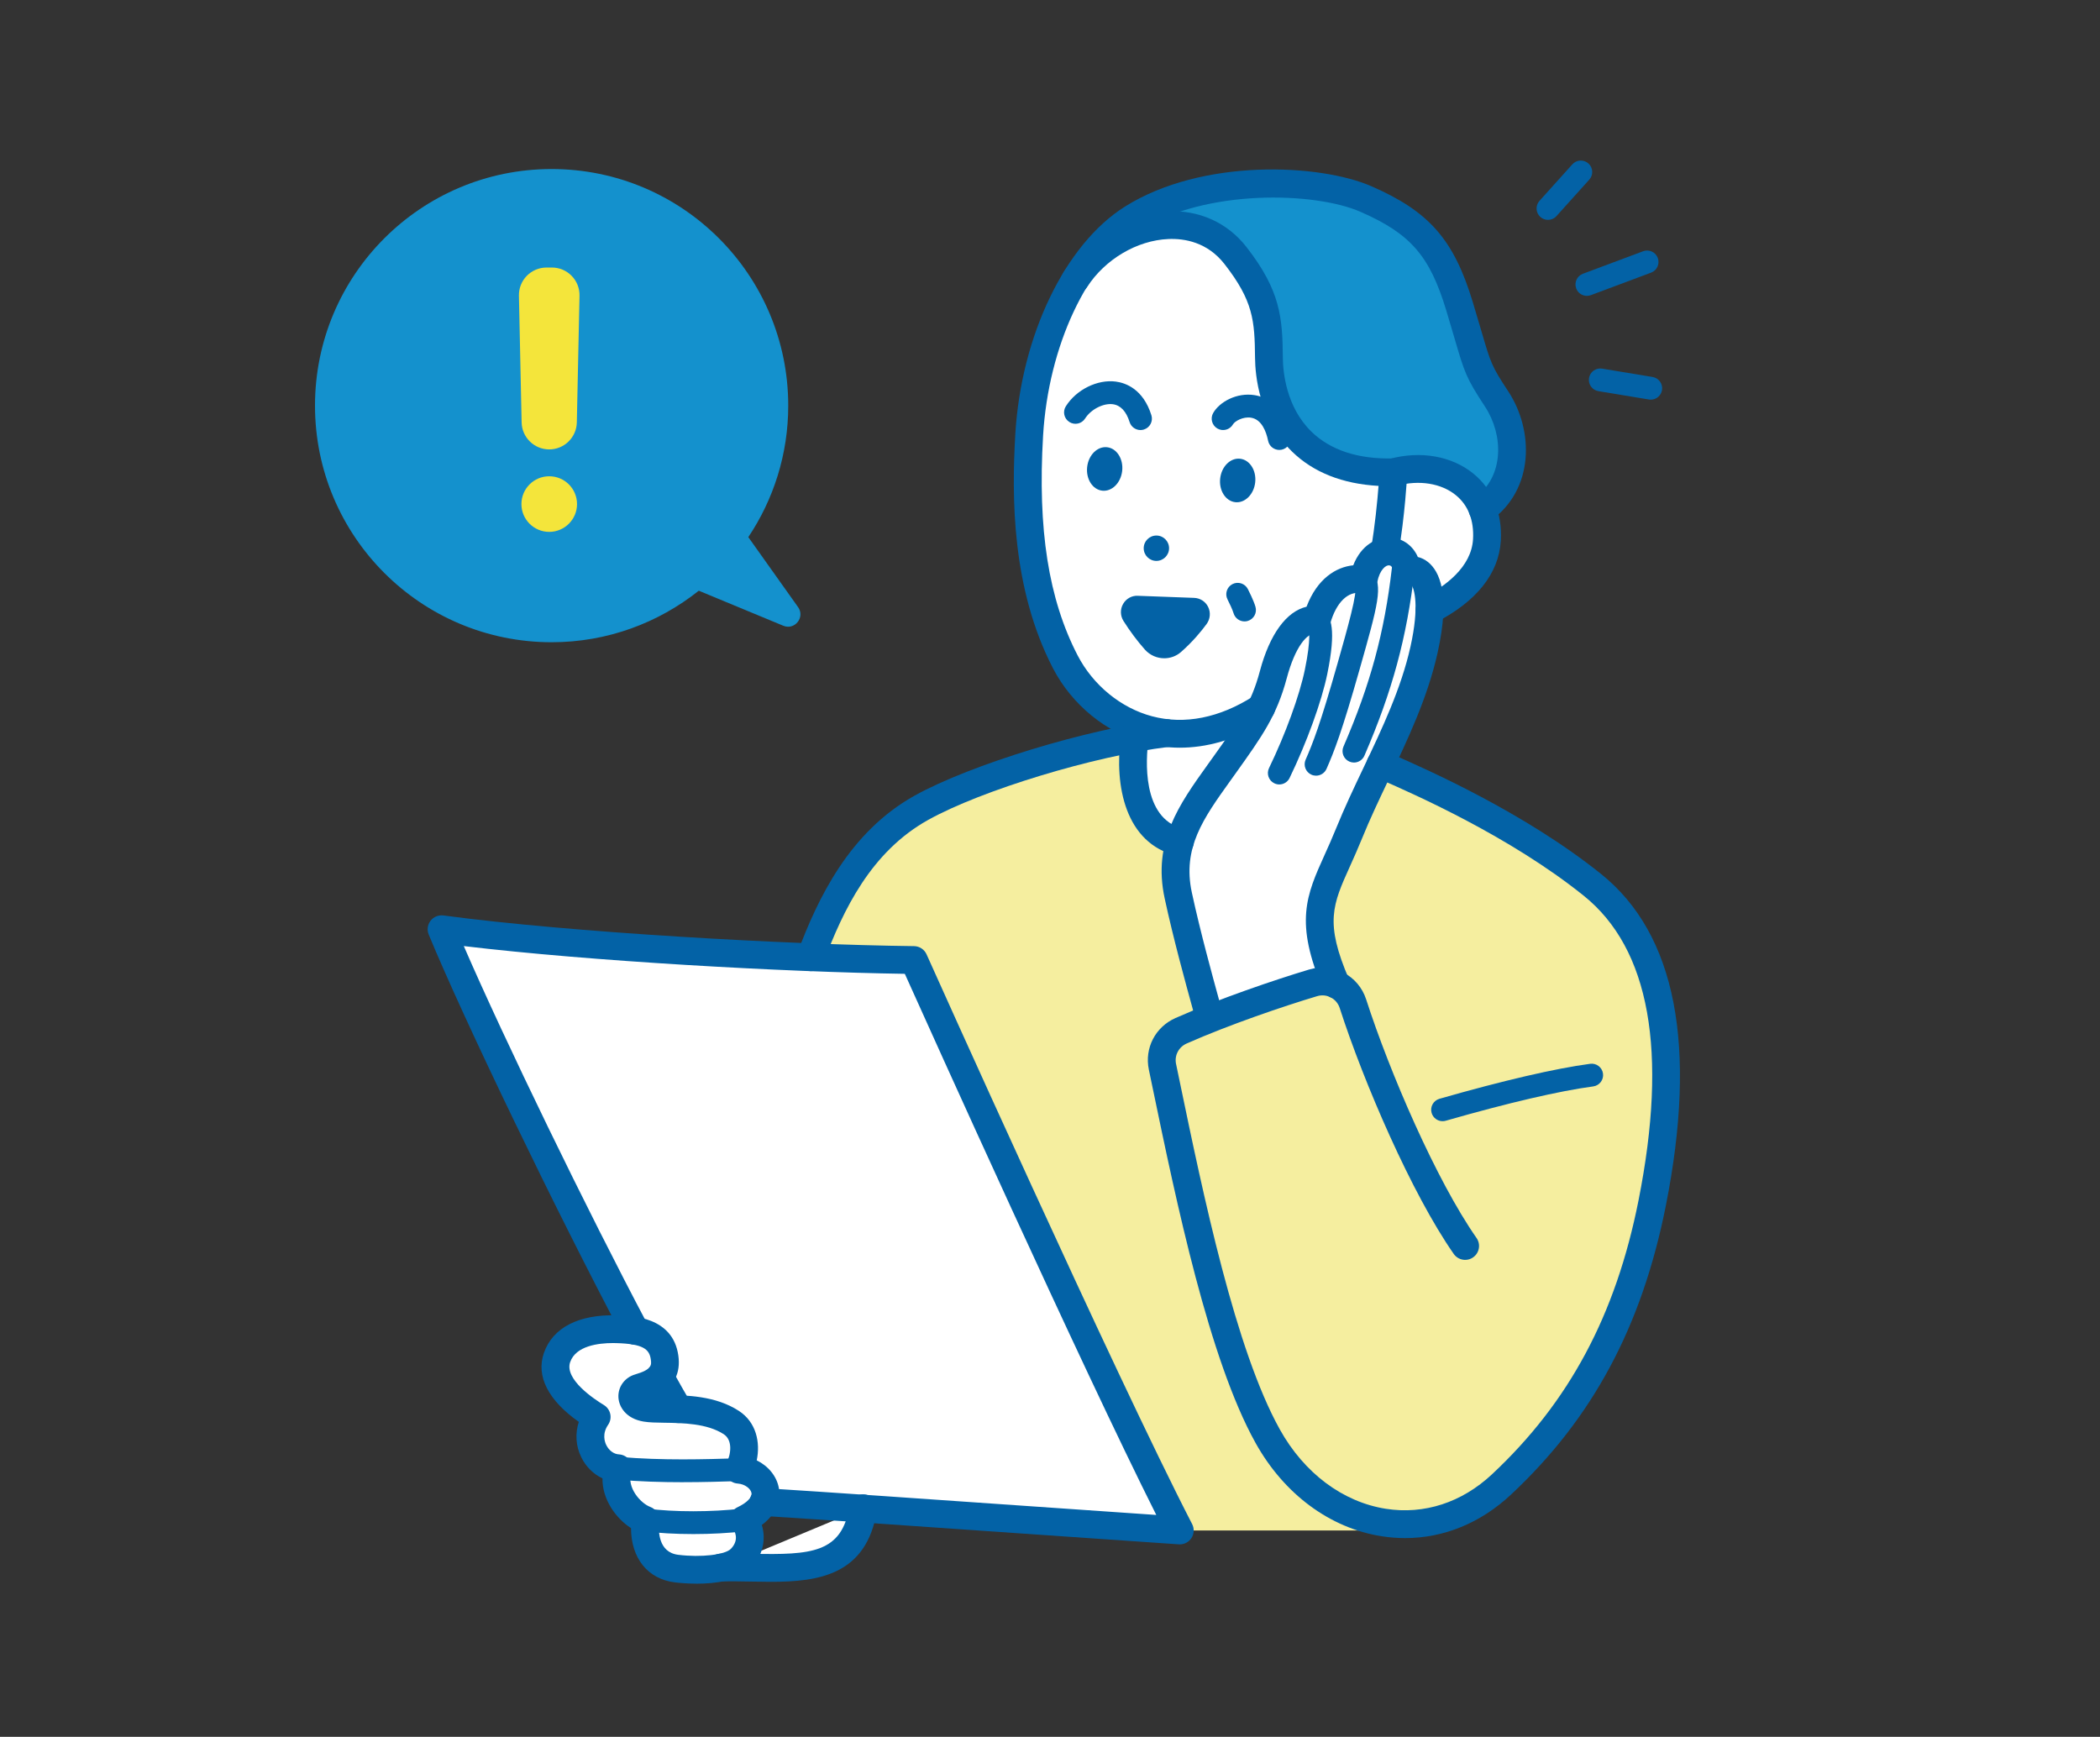 <?xml version="1.0" encoding="UTF-8"?><svg id="_レイヤー_2" xmlns="http://www.w3.org/2000/svg" width="200" height="165.423" viewBox="0 0 200 165.423"><rect x="0" y="0" width="200" height="165.423" fill="#333333" stroke="none"/><path d="m76.009,57.827l-4.741-6.669c2.399-3.582,3.802-7.888,3.802-12.523,0-12.446-10.089-22.535-22.535-22.535s-22.535,10.089-22.535,22.535,10.089,22.535,22.535,22.535c5.302,0,10.167-1.843,14.016-4.908l8.045,3.336c1.094.453,2.098-.807,1.413-1.772Z" fill="#1491cd" stroke-width="0"/><path d="m52.307,42.804h0c1.431,0,2.599-1.144,2.629-2.574l.256-12.063c.031-1.474-1.155-2.686-2.629-2.686h-.256s-.256,0-.256,0c-1.474,0-2.661,1.212-2.629,2.686l.256,12.063c.03,1.43,1.199,2.574,2.629,2.574h0Z" fill="#f4e53b" stroke-width="0"/><circle cx="52.307" cy="48.01" r="2.648" fill="#f4e53b" stroke-width="0"/><path d="m142.533,37.996c-2.073-3.147-1.766-2.994-3.531-8.828s-3.992-8.06-8.904-10.209c-4.913-2.149-15.659-2.303-22.261,1.842-5.058,3.176-9.265,11.213-9.819,20.637-.443,7.527.055,15.054,3.431,21.584,1.289,2.492,3.517,4.713,6.337,5.918-1.366,9.699,4.557,11.327,4.557,11.327-.697,7.679,2.786,16.451,2.786,16.451l12.126-2.935s-1.401-4.33-1.915-6.967c-.515-2.637,4.126-9.724,7.508-16.992,3.383-7.268,3.293-11.725,3.293-11.725,2.642-1.349,5.289-3.54,5.471-6.67.064-1.101-.098-2.069-.42-2.911l.005-.005c3.561-2.534,3.408-7.37,1.335-10.517Z" fill="#fff" stroke-width="0"/><path d="m112.359,145.768c-7.376-14.278-25.324-54.33-25.324-54.33-11.668-.137-32.393-1.245-44.982-2.934,3.23,7.826,11.964,26.01,18.449,38.253l.005.007c-.574-.104-1.185-.15-1.796-.166-2.102-.054-4.851.377-5.659,2.695-.808,2.318,1.725,4.419,3.773,5.659-1.482,2.151,0,4.782,2.048,4.89-.755,2.21,1.132,4.38,2.587,4.919-.216,2.048.457,4.324,2.964,4.635,1.163.144,2.865.186,4.245-.101l-.013.006c6.132-.154,12.419,1.32,13.547-5.616,10.245.697,23.369,1.63,30.156,2.082Zm-41.985-5.836l.041.055c-.021-.002-.041-.007-.062-.009.008-.015.013-.031.021-.046Zm-.032,8.667c.075-.058.165-.107.227-.172,1.346-1.402.808-3.126.216-3.665,1.063-.5,1.662-1.099,1.934-1.702h0c2.489.155,5.775.373,9.419.621l-11.796,4.918Z" fill="#fff" stroke-width="0"/><path d="m141.198,48.513c3.561-2.534,3.408-7.37,1.335-10.517s-1.766-2.994-3.531-8.828c-1.766-5.834-3.992-8.06-8.904-10.209s-15.659-2.303-22.261,1.842c-1.994,1.252-3.856,3.259-5.413,5.809h.002c3.415-5.272,11.295-7.332,15.237-2.278,2.994,3.838,3.156,6.064,3.19,9.749s1.8,11.054,11.855,10.9c5.068-.582,8.076.616,8.49,3.532Z" fill="#1491cd" stroke-width="0"/><path d="m142.993,141.393c7.149-6.507,11.975-14.815,14.354-26.79,2.38-11.975,2.149-24.026-5.68-30.321-7.83-6.294-17.973-10.494-20.188-11.491h0c-1.046,2.208-2.105,4.388-2.994,6.579-2.303,5.68-4.301,7.274-1.231,14.413,0,0-.742-.639-2.76,0s-9.366,2.935-9.366,2.935c-.077-.384-1.842-6.448-2.917-11.437-.403-1.871-.299-3.505.131-5.014l.016-.052c-4.384-1.07-4.769-6.397-4.3-9.888,0,0-8.854,2.139-20.302,6.605-6.184,2.413-8.622,9.079-10.555,14.24v.002c3.647.142,7.006.232,9.833.265,0,0,17.948,40.053,25.324,54.33h19.823c4.58,0,7.166-1.058,10.812-4.375Z" fill="#f5ee9f" stroke-width="0"/><path d="m112.37,71.214c-1.277,0-2.402-.185-3.338-.434-3.677-.981-6.951-3.653-8.759-7.15-3.933-7.606-3.925-16.352-3.577-22.27.552-9.394,4.747-18.107,10.437-21.68,7.382-4.636,18.577-4.087,23.496-1.934,5.496,2.404,7.839,5.087,9.64,11.039.329,1.086.586,1.966.801,2.698.915,3.131.99,3.387,2.569,5.784,2.454,3.727,2.5,9.355-1.673,12.325-.595.424-1.422.285-1.847-.311-.424-.596-.285-1.423.311-1.847,2.87-2.042,2.761-6.032.998-8.709-1.798-2.73-1.945-3.232-2.9-6.498-.212-.727-.467-1.598-.793-2.675-1.572-5.191-3.404-7.295-8.167-9.379-4.382-1.916-14.752-2.189-21.026,1.751-4.999,3.139-8.697,11.012-9.202,19.592-.524,8.91.52,15.55,3.286,20.898,1.471,2.844,4.121,5.015,7.089,5.806,3.097.825,6.448.158,9.692-1.93.616-.397,1.434-.219,1.83.396s.219,1.434-.396,1.83c-3.193,2.057-6.095,2.697-8.47,2.697Z" fill="#0362a6" stroke-width="0"/><path d="m131.873,53.848c-.076,0-.153-.007-.23-.02-.72-.126-1.202-.812-1.075-1.533.38-2.166.607-4.559.722-6.016-3.442-.191-6.21-1.29-8.243-3.274-3.13-3.054-3.503-7.249-3.519-8.911-.033-3.565-.171-5.435-2.91-8.946-1.631-2.09-3.817-2.451-5.356-2.382-2.98.131-6.013,1.924-7.726,4.567-.397.613-1.218.79-1.831.392-.614-.398-.789-1.217-.392-1.831,2.163-3.341,6.023-5.607,9.832-5.773,3.04-.142,5.745,1.072,7.56,3.399,3.247,4.162,3.434,6.721,3.47,10.551.012,1.33.302,4.681,2.72,7.04,1.787,1.743,4.422,2.64,7.791,2.549.366-.003.72.142.975.407.254.264.387.623.368.989-.009.168-.229,4.145-.854,7.699-.112.643-.671,1.096-1.303,1.096Z" fill="#0362a6" stroke-width="0"/><path d="m136.143,59.423c-.482,0-.946-.264-1.181-.722-.332-.651-.074-1.449.577-1.781,2.082-1.063,4.595-2.892,4.75-5.567.104-1.787-.464-3.238-1.641-4.194-1.394-1.132-3.488-1.466-5.595-.899-.705.194-1.433-.226-1.624-.932-.191-.706.226-1.433.932-1.624,2.929-.795,5.903-.269,7.956,1.4,1.84,1.494,2.769,3.768,2.616,6.403-.18,3.109-2.321,5.797-6.191,7.773-.193.099-.398.145-.601.145Z" fill="#0362a6" stroke-width="0"/><path d="m115.128,98.042c-.614,0-1.164-.43-1.294-1.053-.029-.121-.133-.495-.287-1.057-.584-2.118-1.8-6.527-2.628-10.374-1.16-5.387,1.385-8.941,4.079-12.704l.502-.701c2.512-3.516,3.658-5.12,4.492-8.246.935-3.507,2.519-5.663,4.44-6.121,1.023-2.685,2.817-3.778,4.449-3.945.748-1.928,2.256-2.737,3.605-2.636,1.151.077,2.086.788,2.547,1.845.342.082.67.242.965.478,1.099.879,2.151,3.09.92,8.627-.952,4.284-2.837,8.25-4.659,12.085-.92,1.935-1.789,3.763-2.545,5.627-.396.977-.783,1.836-1.138,2.624-1.664,3.689-2.424,5.372-.103,10.769.289.671-.022,1.45-.694,1.74-.671.287-1.45-.022-1.74-.694-2.781-6.468-1.626-9.029.123-12.905.342-.759.716-1.587,1.098-2.53.784-1.935,1.71-3.884,2.607-5.769,1.759-3.702,3.58-7.53,4.467-11.522.858-3.862.364-5.494.086-5.898-.36.116-.754.073-1.083-.122-.378-.224-.62-.622-.645-1.06-.009-.148-.063-.632-.383-.653-.304-.046-.904.392-1.14,1.597-.14.71-.814,1.183-1.537,1.048-1.243-.219-2.372.883-2.942,2.896-.174.613-.774,1.011-1.394.959-.79-.085-1.942,1.228-2.745,4.242-.958,3.592-2.357,5.549-4.896,9.104l-.503.703c-2.546,3.556-4.557,6.365-3.644,10.606.812,3.772,2.015,8.131,2.592,10.227.19.688.309,1.131.329,1.229.144.717-.321,1.415-1.038,1.559-.088.018-.175.026-.261.026Z" fill="#0362a6" stroke-width="0"/><path d="m133.817,146.495c-.741,0-1.488-.058-2.238-.176-4.914-.771-9.29-4.011-12.003-8.888-4.431-7.962-7.533-22.901-9.798-33.809l-.364-1.747c-.426-2.043.617-4.063,2.537-4.912,4.164-1.843,9.458-3.64,12.725-4.62,2.311-.693,4.698.562,5.438,2.856,2.227,6.907,6.667,17.215,10.509,22.714.419.599.272,1.425-.327,1.844-.6.42-1.425.272-1.844-.327-3.991-5.711-8.573-16.328-10.859-23.418-.293-.91-1.245-1.409-2.156-1.132-3.194.957-8.363,2.712-12.416,4.506-.767.338-1.184,1.14-1.015,1.949l.364,1.75c2.23,10.741,5.284,25.45,9.518,33.059,2.315,4.16,5.996,6.916,10.1,7.56,3.639.571,7.228-.593,10.099-3.278,7.354-6.874,11.791-15.162,13.96-26.08,2.824-14.213,1.071-23.98-5.211-29.03-7.046-5.664-16.182-9.679-19.185-10.999l-.717-.317c-.667-.3-.964-1.084-.665-1.751.3-.667,1.085-.964,1.751-.665l.696.308c3.082,1.354,12.46,5.476,19.779,11.359,7.112,5.718,9.181,16.353,6.15,31.611-2.284,11.489-6.97,20.227-14.75,27.499-2.895,2.707-6.411,4.134-10.08,4.134Z" fill="#0362a6" stroke-width="0"/><path d="m137.389,106.787c-.473,0-.908-.311-1.045-.788-.165-.577.169-1.179.746-1.345,6.059-1.736,11.023-2.888,14.356-3.333.594-.08,1.142.338,1.221.934.08.595-.338,1.142-.934,1.221-3.23.431-8.086,1.561-14.044,3.269-.1.029-.201.042-.3.042Z" fill="#0362a6" stroke-width="0"/><path d="m77.202,92.496c-.155,0-.311-.027-.464-.084-.685-.257-1.032-1.019-.776-1.704,1.923-5.134,4.928-11.471,11.152-14.932,5.334-2.967,16.479-6.362,23.852-7.265.735-.086,1.387.429,1.475,1.153.089.726-.428,1.386-1.153,1.475-7.098.87-17.793,4.117-22.887,6.951-5.437,3.025-8.085,8.545-9.959,13.547-.199.532-.704.86-1.24.86Z" fill="#0362a6" stroke-width="0"/><path d="m112.361,81.539c-.104,0-.21-.012-.315-.038-4.871-1.189-5.931-6.643-5.299-11.351.098-.724.765-1.226,1.489-1.136.724.097,1.233.764,1.136,1.489-.233,1.73-.681,7.453,3.302,8.426.711.173,1.146.89.972,1.6-.148.605-.689,1.01-1.285,1.01Z" fill="#0362a6" stroke-width="0"/><path d="m66.36,150.836c-.977,0-1.777-.084-2.099-.125-2.585-.321-4.154-2.311-4.166-5.167-1.446-.931-2.746-2.742-2.717-4.738-.85-.397-1.569-1.098-2.015-2.004-.528-1.072-.601-2.268-.238-3.377-2.916-2.053-4.094-4.358-3.323-6.567.838-2.404,3.298-3.681,6.943-3.582,1.461.037,5.342.137,5.859,3.835.232,1.664-.402,2.917-1.888,3.739.193.005.398.007.605.01,2.036.028,4.824.066,7.056,1.524,1.641,1.072,2.055,2.986,1.692,4.706,1.085.53,1.891,1.486,2.103,2.611.1.535.221,2.174-1.617,3.547.103.334.164.691.176,1.051.037,1.115-.391,2.197-1.207,3.046-1.181,1.23-3.447,1.492-5.164,1.492Zm-7.974-22.917c-1.409,0-3.545.266-4.083,1.811-.574,1.646,2.311,3.547,3.208,4.09.312.189.532.498.609.855.077.357.003.729-.204,1.03-.592.859-.321,1.634-.176,1.928.257.522.718.862,1.204.888.415.022.795.237,1.027.581.233.344.29.777.156,1.17-.479,1.401.908,2.921,1.794,3.249.568.21.921.779.857,1.381-.093.878-.101,2.946,1.811,3.183,2.168.27,4.469.007,5.026-.573.867-.902.277-1.77.27-1.778-.283-.31-.441-.777-.36-1.189.082-.413.316-.801.696-.98.91-.428,1.427-.955,1.348-1.374-.074-.392-.616-.843-1.305-.89-.448-.03-.85-.286-1.068-.679s-.221-.869-.01-1.265c.425-.797.626-2.178-.257-2.755-1.587-1.037-3.932-1.069-5.643-1.093-.774-.01-1.442-.02-1.989-.111-1.688-.281-2.347-1.41-2.399-2.291-.059-1.006.593-1.909,1.587-2.198,1.631-.473,1.569-.917,1.497-1.431-.133-.956-.699-1.487-3.304-1.554-.093-.002-.19-.003-.291-.003Z" fill="#0362a6" stroke-width="0"/><path d="m66.022,146.112c-1.684,0-3.334-.091-4.704-.272-.595-.079-1.014-.625-.936-1.22.079-.595.627-1.014,1.22-.936,2.573.341,6.209.34,9.052-.001.6-.075,1.137.355,1.209.95.071.596-.353,1.137-.95,1.209-1.5.18-3.213.27-4.892.27Z" fill="#0362a6" stroke-width="0"/><path d="m65.044,141.173c-1.981,0-4.136-.059-6.266-.247-.598-.053-1.04-.581-.987-1.179.052-.598.575-1.041,1.179-.987,4.093.362,8.336.226,11.146.138l.203-.007c.633-.018,1.102.451,1.121,1.052.019.601-.452,1.102-1.052,1.121l-.204.006c-1.418.045-3.195.101-5.14.101Z" fill="#0362a6" stroke-width="0"/><path d="m73.41,150.659c-.596,0-1.192-.011-1.779-.022-.969-.018-1.958-.035-2.942-.012-.718.02-1.339-.559-1.357-1.29-.018-.731.56-1.339,1.29-1.357,1.022-.026,2.05-.007,3.057.011,5.568.11,8.507-.054,9.223-4.546.115-.722.787-1.214,1.516-1.1.722.115,1.215.794,1.1,1.516-.983,6.166-5.569,6.8-10.109,6.8Z" fill="#0362a6" stroke-width="0"/><path d="m64.614,135.539c-.456,0-.898-.235-1.145-.656-.545-.934-1.14-1.982-1.772-3.125-.354-.64-.122-1.446.518-1.8.64-.353,1.446-.122,1.8.518.621,1.123,1.205,2.154,1.74,3.07.369.632.157,1.443-.475,1.812-.21.123-.441.181-.667.181Z" fill="#0362a6" stroke-width="0"/><path d="m112.359,147.093c-.029,0-.059-.001-.088-.003-3.569-.238-8.894-.609-14.631-1.008-9.078-.633-19.189-1.337-25.005-1.699-.73-.046-1.285-.674-1.239-1.404.045-.731.688-1.284,1.404-1.239,5.82.362,15.939,1.068,25.024,1.7,4.594.32,8.923.622,12.298.851-7.203-14.342-21.539-46.174-23.949-51.539-11.552-.174-29.938-1.198-42.002-2.643,3.82,8.823,11.711,25.097,17.503,36.031.342.646.095,1.448-.551,1.79-.647.34-1.446.095-1.79-.551-6.322-11.935-15.141-30.222-18.504-38.368-.18-.438-.114-.938.175-1.313.289-.374.754-.563,1.226-.505,12.09,1.622,32.679,2.779,44.821,2.922.516.006.982.312,1.193.783.179.4,18.018,40.182,25.293,54.263.219.425.193.934-.069,1.334-.246.375-.663.599-1.108.599Z" fill="#0362a6" stroke-width="0"/><path d="m121.838,74.715c-.159,0-.32-.035-.473-.109-.541-.261-.767-.912-.505-1.452,1.568-3.241,2.909-6.924,3.415-9.382.602-2.916.396-3.836.342-4.005-.373-.404-.389-1.032-.018-1.455.395-.45,1.081-.496,1.534-.1.595.522,1.164,1.675.272,5.999-.54,2.619-1.948,6.501-3.588,9.89-.188.388-.575.614-.979.614Zm2.86-14.87h0s0,0,0,0Z" fill="#0362a6" stroke-width="0"/><path d="m125.339,73.879c-.146,0-.294-.029-.436-.092-.549-.241-.799-.882-.558-1.433.681-1.55,1.38-3.314,3.053-9.211.915-3.224,1.953-6.879,1.637-7.256-.385-.46-.325-1.146.136-1.531.461-.384,1.147-.324,1.531.136,1.055,1.26.529,3.111-1.212,9.245-1.71,6.029-2.44,7.865-3.154,9.491-.179.407-.578.65-.996.65Z" fill="#0362a6" stroke-width="0"/><path d="m128.946,72.628c-.144,0-.291-.029-.431-.09-.551-.238-.804-.878-.566-1.429,2.566-5.928,3.903-10.866,4.616-17.044.069-.596.613-1.021,1.205-.955.596.069,1.024.608.955,1.205-.739,6.405-2.124,11.52-4.781,17.658-.178.411-.578.656-.998.656Z" fill="#0362a6" stroke-width="0"/><path d="m147.427,20.941c-.259,0-.519-.092-.727-.278-.446-.402-.483-1.089-.081-1.535l3.127-3.475c.402-.446,1.087-.483,1.535-.081.446.402.483,1.089.081,1.535l-3.127,3.475c-.215.238-.511.36-.809.36Z" fill="#0362a6" stroke-width="0"/><path d="m151.133,28.18c-.441,0-.855-.27-1.018-.707-.21-.562.075-1.189.637-1.399l5.733-2.143c.562-.21,1.19.074,1.399.637.21.562-.075,1.189-.637,1.399l-5.733,2.143c-.125.047-.254.069-.381.069Z" fill="#0362a6" stroke-width="0"/><path d="m157.215,38.065c-.059,0-.118-.005-.178-.015l-4.807-.795c-.592-.098-.993-.657-.895-1.249.097-.593.657-.995,1.249-.895l4.807.795c.592.098.993.658.895,1.249-.088.532-.549.91-1.071.91Z" fill="#0362a6" stroke-width="0"/><path d="m108.618,40.96c-.462,0-.891-.297-1.037-.761-.324-1.031-.864-1.603-1.604-1.7-.898-.114-2.085.492-2.632,1.358-.321.508-.989.661-1.499.338-.508-.321-.659-.992-.338-1.499,1.006-1.592,3.009-2.578,4.751-2.353.931.121,2.61.699,3.397,3.203.18.573-.138,1.183-.711,1.363-.109.034-.219.05-.326.05Z" fill="#0362a6" stroke-width="0"/><path d="m121.837,42.854c-.505,0-.958-.354-1.064-.869-.188-.916-.624-2.043-1.631-2.203-.764-.119-1.544.338-1.711.631-.298.521-.963.702-1.484.404s-.702-.962-.404-1.484c.6-1.048,2.237-1.969,3.942-1.697,1.01.161,2.796.884,3.418,3.913.121.588-.258,1.162-.846,1.284-.074.015-.147.022-.22.022Z" fill="#0362a6" stroke-width="0"/><path d="m118.524,59.186c-.471,0-.904-.308-1.043-.783-.097-.333-.402-.976-.571-1.304-.276-.534-.067-1.19.466-1.465.535-.274,1.189-.066,1.465.466.054.106.541,1.053.728,1.695.168.577-.163,1.18-.739,1.348-.101.029-.204.044-.305.044Z" fill="#0362a6" stroke-width="0"/><ellipse cx="105.208" cy="44.665" rx="2.082" ry="1.678" transform="translate(49.301 144.356) rotate(-83.72)" fill="#0362a6" stroke-width="0"/><ellipse cx="117.875" cy="45.762" rx="2.082" ry="1.678" transform="translate(59.493 157.923) rotate(-83.72)" fill="#0362a6" stroke-width="0"/><circle cx="110.132" cy="52.215" r="1.208" fill="#0362a6" stroke-width="0"/><path d="m107.668,58.722c.571.907,1.269,1.847,1.959,2.622.602.676,1.646.759,2.327.163.909-.796,1.706-1.7,2.322-2.539.369-.503.045-1.211-.578-1.234-1.488-.055-3.866-.143-5.363-.198-.622-.023-.999.66-.667,1.187Z" fill="#0362a6" stroke-width="0"/><path d="m110.882,62.697c-.68,0-1.358-.28-1.845-.827-.705-.791-1.429-1.759-2.038-2.726-.313-.497-.327-1.119-.035-1.625.287-.499.826-.804,1.4-.773l5.363.198c.575.02,1.087.354,1.338.87.254.526.196,1.147-.152,1.621-.496.678-1.323,1.691-2.438,2.667-.456.399-1.024.595-1.592.595Zm-2.529-4.369c.56.886,1.222,1.769,1.864,2.491.318.359.864.401,1.215.094,1.008-.882,1.755-1.798,2.205-2.412l-5.285-.172Z" fill="#0362a6" stroke-width="0"/></svg>